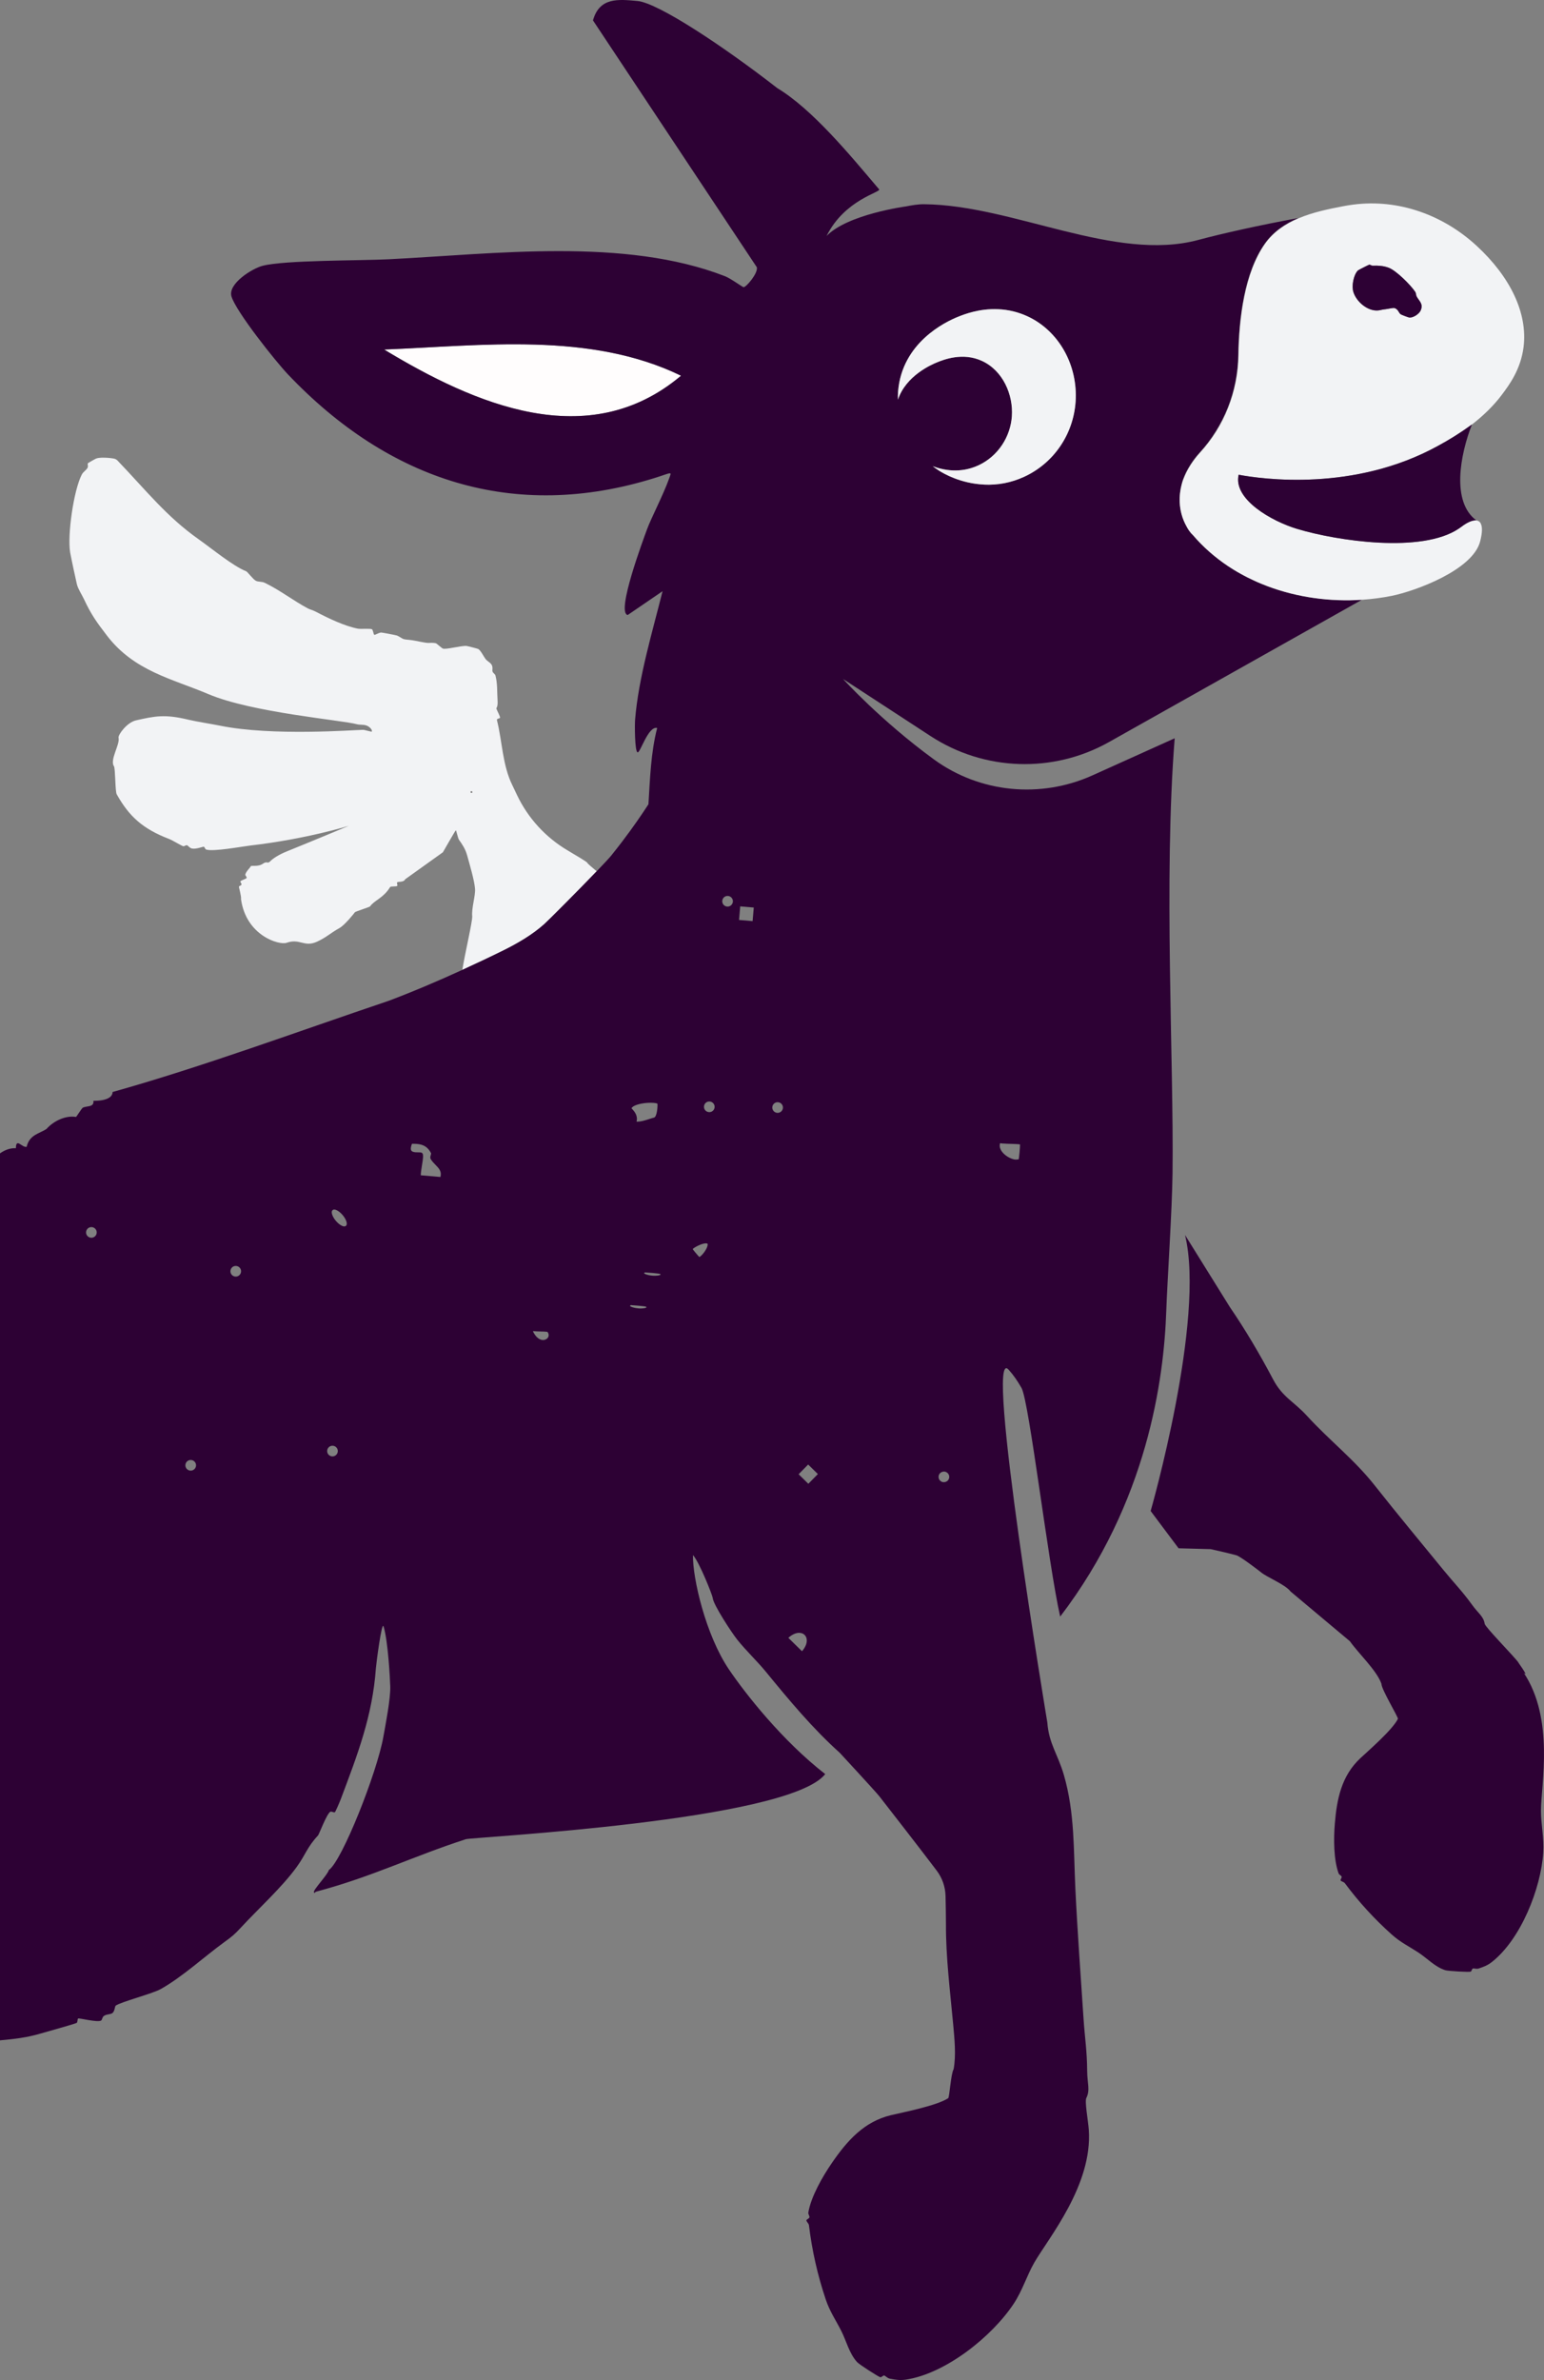 <svg xmlns="http://www.w3.org/2000/svg" id="b" data-name="Layer 2" width="344.923" height="531.323" viewBox="0 0 344.923 531.323"><rect x="0" y="0" width="344.923" height="531.323" fill="#808080" stroke="none"/><g id="c" data-name="Layer 5"><g><path d="M96.21,258.735c-.16-.27-.06-.59.02-.87.03-.12.1-.34.08-.4-.7-1.35-1.62-1.96-3.18-2.09-.35-.03-.71-.03-1.1-.03-.27.69-.33,1.2-.16,1.49.13.23.44.36.94.4.22.02.45.02.64.02.17,0,.32.01.44.01.11.01.37.03.5.24.23.36.12,1.15-.12,2.62-.12.78-.27,1.66-.27,2.25l4.39.38c.32-1.25-.31-1.9-1.1-2.71-.39-.39-.78-.8-1.08-1.31Z" fill="none"></path><path d="M266.48,119.435c-.028-.023-.057-.053-.085-.078,2.325,2.728,4.993,5.06,7.912,7.004-2.881-1.929-5.524-4.232-7.826-6.926Z" fill="none"></path><path d="M142.59,291.485c-.73-.06-1.24-.09-1.49-.11-.1-.01-.16-.03-.16-.03-.16.12-.21.19-.21.19.07.14.68.44,1.81.54l-.01.01c1.14.1,1.8-.1,1.87-.2,0-.01-.01-.09-.07-.18-.1-.04-.71-.13-1.74-.22Z" fill="none"></path><path d="M74.38,322.755c-.66-.06-1.23.43-1.29,1.08-.06.66.43,1.23,1.08,1.29.66.06,1.23-.43,1.29-1.08.06-.66-.43-1.23-1.08-1.29Z" fill="none"></path><path d="M145.74,284.185c-.73-.06-1.24-.09-1.49-.11-.11-.01-.16-.02-.16-.03-.16.12-.21.19-.21.19.07.14.68.44,1.81.54h-.01c1.15.1,1.8-.1,1.87-.2,0-.01-.01-.09-.07-.18-.1-.03-.71-.12-1.74-.21Z" fill="none"></path><path d="M142.2,250.405c.93.02,1.82-.26,2.75-.56.37-.12.75-.25,1.14-.35l.01.01c.71-.19.84-2.74.77-3.11,0,0-.15-.12-.83-.18-1.57-.14-3.91.22-4.71.9-.16.13-.24.27-.27.27.02.03.11.14.19.22.44.49,1.31,1.44.95,2.8Z" fill="none"></path><path d="M121.96,297.295c-.3-.03-.71-.04-1.14-.05-.49-.01-1.02-.02-1.46-.06-.09-.01-.18-.02-.27-.03v.13c.75,1.52,1.64,1.82,2.11,1.86.53.04,1.04-.21,1.26-.63.2-.39.12-.82-.15-1.17-.01,0-.08-.03-.35-.05Z" fill="none"></path><path d="M105.27,176.615c-.27.06-.17.47.1.41.27-.06.17-.47-.1-.41Z" fill="none"></path><path d="M265.096,117.567c.142.326.3.607.474.828.048.06.101.114.149.174-.03-.042-.058-.079-.089-.124-.198-.292-.369-.585-.534-.878Z" fill="none"></path><path d="M20.52,273.945c-.66-.06-1.23.43-1.29,1.08-.06.66.43,1.23,1.08,1.29.66.06,1.23-.43,1.29-1.08.06-.66-.43-1.23-1.08-1.29Z" fill="none"></path><path d="M42.71,325.935c-.66-.06-1.23.43-1.29,1.08-.06.66.43,1.23,1.08,1.29.66.06,1.23-.43,1.29-1.08.06-.66-.43-1.23-1.08-1.29Z" fill="none"></path><path d="M52.77,282.615c-.66-.06-1.23.43-1.29,1.08-.06.66.43,1.23,1.08,1.29.66.06,1.23-.42,1.29-1.08.06-.66-.43-1.23-1.08-1.29Z" fill="none"></path><path d="M74.74,270.025c-.18-.02-.32.02-.43.12-.28.23-.21.66-.11.99.38,1.19,1.76,2.57,2.64,2.65.18.01.32-.02.43-.12.28-.23.21-.66.11-.99-.38-1.19-1.76-2.57-2.64-2.65Z" fill="none"></path><path d="M179.02,364.585c-.87-.23-1.91.16-2.91,1.05l3.05,2.99v.01c.88-1.02,1.24-2.07,1-2.94-.16-.56-.58-.97-1.14-1.11Z" fill="none"></path><path d="M211.16,328.555c-.41-.11-.85.02-1.15.32-.22.22-.34.52-.34.84.01.32.13.62.36.84.14.14.33.25.53.3.41.1.85-.02,1.15-.32h.01c.46-.47.45-1.22-.02-1.68-.15-.14-.34-.25-.54-.3Z" fill="none"></path><rect x="179.04" y="327.575" width="3.041" height="3.041" transform="translate(-180.781 227.42) rotate(-45.533)" fill="none"></rect><path d="M226.85,258.875s.63-.03.71-.05c.11-.31.31-2.66.31-3.34-.08-.01-.21-.03-.4-.05-.42-.04-.99-.05-1.58-.07-.66-.02-1.35-.04-1.92-.09v.01c-.2-.02-.38-.04-.55-.07-.16.5-.1,1.03.2,1.56.64,1.14,2.19,2.01,3.23,2.1Z" fill="none"></path><path d="M173.82,246.065c-.66-.06-1.23.43-1.29,1.08-.06.66.43,1.23,1.08,1.29.66.06,1.23-.43,1.29-1.08.06-.66-.43-1.23-1.08-1.29Z" fill="none"></path><path d="M158.56,245.905c-.66-.06-1.23.42-1.29,1.08-.06.66.43,1.23,1.08,1.29.66.06,1.23-.42,1.29-1.08.06-.66-.43-1.23-1.08-1.29Z" fill="none"></path><path d="M162.64,200.015c-.66-.06-1.23.43-1.29,1.08-.06.66.43,1.23,1.08,1.29.66.06,1.23-.43,1.29-1.08.06-.66-.43-1.23-1.08-1.29Z" fill="none"></path><path d="M157.81,277.575c-1.04-.09-2.95,1.05-3.06,1.27.11.22,1.14,1.44,1.48,1.78.35-.15,1.24-1.08,1.68-2.09.23-.55.2-.81.14-.88-.03-.04-.12-.07-.24-.08Z" fill="none"></path><rect x="165.224" y="202.469" width="3.041" height="3.041" transform="translate(-50.754 352.684) rotate(-85.095)" fill="none"></rect><path d="M85.82,78.035c20.16,12.19,45.59,23.31,66.32,5.84-20.29-9.86-44.46-6.71-66.32-5.84Z" fill="#fffdfd"></path><path d="M340.4,373.445s1.39,1.38-1.19-2.26l.01-.03c-.99-1.39-7.44-7.91-7.55-8.66-.25-1.66-1.48-2.37-2.82-4.24-2.18-3.02-3.99-4.83-6.3-7.65-4.98-6.09-10.38-12.58-15.46-19.01-4.56-5.78-10.1-10.03-15.15-15.55-2.92-3.19-5.41-4.1-7.53-8.1-3.09-5.84-6.22-11.11-9.67-16.16l-10.01-16.08c4.61,18.88-7.68,61.62-7.68,61.62l6.24,8.32,7.17.19c1.93.43,3.86.87,5.74,1.37.88.23,5.21,3.55,5.49,3.79,1.31,1.11,5.47,2.74,6.62,4.3l13.25,11.1c1.89,2.69,6.02,6.54,7.05,9.51-.04,1.17,3.82,7.53,3.68,7.82-1.26,2.5-6.61,7.11-8.4,8.79-4.19,3.91-5.24,9.07-5.69,14.55-.28,3.33-.29,8.1.85,11.18.11.29.6.45.67.72.07.24-.3.63-.24.81.09.25.73.33.94.62,3.16,4.24,6.58,7.98,10.53,11.51,1.93,1.72,3.86,2.64,5.91,3.98,1.97,1.29,3.71,3.22,6.01,3.95.62.2,5.32.46,5.68.32.2-.08.26-.6.48-.69.23-.1.81.17,1.34-.02,1.13-.39,1.96-.69,2.92-1.45,6.45-5.07,10.94-16.36,11.47-24.42.21-3.24-.52-6.31-.51-9.38.02-5.77,3.03-20.46-3.85-30.75Z" fill="#2d0134"></path><path d="M121.56,206.325c1.119-1.004,7.615-7.53,11.734-11.818-.934-.801-2.124-1.763-2.124-1.942-.25-.26-2.14-1.41-4.35-2.71-4.93-2.91-8.89-7.23-11.34-12.41-.5-1.05-.88-1.85-1.01-2.12-2.23-4.48-2.26-9.8-3.45-14.53-.11-.42.56-.35.67-.54.14-.23-.69-1.61-.81-2.13-.03-.11.39-.22.27-1.87-.12-1.77.01-3.58-.46-5.43-.1-.39-.56-.55-.67-.94-.09-.34.13-.8-.14-1.38-.26-.57-.99-.86-1.39-1.36-.47-.6-1.02-1.84-1.63-2.25-.11-.08-2.37-.66-2.64-.69-1.17-.11-4.69.88-5.32.57-.24-.12-1.23-1-1.44-1.13-.2-.12-.96-.17-1.59-.12-.83.07-3.07-.54-4.13-.64-2.15-.2-1.38-.17-3.03-1-.16-.08-3.39-.69-3.58-.68-.52.05-1.39.59-1.51.52-.21-.11-.26-1.12-.55-1.26-.36-.18-2.53-.01-3.07-.11-2.98-.56-6.7-2.35-9.38-3.76-.84-.44-1.35-.51-1.84-.77-3.14-1.65-6.14-4.02-9.62-5.71-.69-.33-1.44-.17-2-.46-.7-.37-1.84-2.01-2.2-2.14-2.87-1.12-7.53-4.96-10.62-7.15-7.12-5.03-11.62-10.79-18.07-17.53-.2-.21-.47-.38-.76-.44-1.04-.22-3.22-.35-4.02-.03-.25.1-1.81.98-1.87,1.07-.09.15.1.62-.03.93-.25.58-.97.9-1.32,1.58-1.82,3.51-3.25,13.53-2.6,17.38.14.85,1.32,6.39,1.51,7.13.28,1.09,1.11,2.3,1.61,3.37,1.58,3.38,2.78,5.04,5.11,8.08,6.09,7.94,14.56,9.62,22.67,13.06,9.68,4.11,29.89,5.81,33.13,6.71.68.19,1.41.03,2.16.29.56.19,1.37.87,1.2,1.36-.03.1-1.56-.39-1.95-.39-1.95.01-20.3,1.46-32-.94-1.52-.31-5.25-.9-7.09-1.34-5.22-1.26-7.46-.78-11.63.16-2.08.47-4.05,3.27-3.91,3.88.36,1.52-2.01,4.93-1.02,6.38.32.47.25,5.59.61,6.24,2.74,4.9,5.77,7.71,11.73,9.99.74.28,2.7,1.5,3.14,1.61.22.05.58-.27.81-.22.29.07.54.6,1.12.73.91.21,2.5-.45,2.66-.4.19.06.28.55.52.63,1.58.53,8.1-.69,9.83-.89,12.63-1.46,22.05-4.41,22.05-4.41,0,0-7.83,3.28-13.75,5.67-2.02.81-3.26,1.68-3.79,2.23-.7.72-.64-.15-1.67.57-1.13.79-2.7.26-2.73.61-.02.17-1.08,1.16-1.19,1.82-.03.19.34.51.31.7-.06.29-1.36.56-1.41.84-.03.15.31.45.24.69-.07.22-.51.29-.56.44-.05.13.58,2.22.46,2.81,1.15,8.2,8.56,10.31,10.18,9.74,2.98-1.05,3.91,1.06,6.78-.24,2.06-.93,3-1.92,5.03-3.05,1.19-.66,3.37-3.38,3.45-3.53.09-.16,3.28-1.15,3.39-1.31.94-1.35,3-1.87,4.47-4.3.15-.26,1.46-.04,1.61-.3.09-.16-.14-.59-.04-.75.15-.24,1.5.04,1.8-.7l8.43-6.03s2.8-4.9,2.86-4.87l.04-.02c.11.05.46,1.78.69,2.1.79,1.1,1.44,2.09,1.82,3.46.54,1.96,1.64,5.63,1.77,7.5.11,1.55-.8,4.26-.63,6.1.098,1.078-1.671,8.517-2.203,11.982,3.081-1.409,6.153-2.855,9.223-4.372,3.17-1.57,6.42-3.47,9.05-5.82ZM105.37,177.025c-.27.06-.37-.35-.1-.41.27-.06.37.35.1.41Z" fill="#f2f3f5"></path><path d="M242.68,468.365c.9-1.76.21-3.3.19-6.01-.02-4.39-.52-7.37-.81-11.67-.61-9.26-1.35-19.2-1.82-28.87-.42-8.68-.11-17.1-2.58-25.58-1.35-4.64-3.34-6.95-3.69-11.7,0,0-14.13-84.67-8.68-78.8.04.04.08.1.12.14.98,1.08,1.91,2.44,2.79,3.97,1.7,2.96,5.96,39.25,8.64,51.05,19.54-25.57,23.18-53.06,23.7-68.24.22-6.51,1.3-22.38,1.4-30.76.3-25.15-2.02-65.62.48-97.08l-18.37,8.28c-11.58,5.22-25.13,3.93-35.4-3.55-11.91-8.68-20.32-17.97-20.32-17.97l19.57,12.76c12.01,7.83,27.37,8.34,39.87,1.31l56.476-31.753c-7.052.472-14.351-.5-21.044-3.006-.174-.065-.345-.137-.518-.204-.605-.235-1.208-.476-1.802-.737-.38-.165-.753-.345-1.127-.521-.38-.179-.76-.356-1.134-.546-.531-.268-1.052-.554-1.571-.844-.208-.117-.417-.23-.623-.35-.64-.372-1.267-.765-1.887-1.172-.078-.051-.156-.1-.233-.152-2.919-1.944-5.586-4.275-7.912-7.004-.204-.185-.427-.439-.676-.788-.048-.06-.101-.114-.149-.174-.175-.22-.332-.502-.474-.828-2.09-3.698-1.645-7.345-1.147-9.289.452-2.348,2.156-5.171,4.011-7.203,5.45-5.97,8.53-13.7,8.66-21.78.13-8.39,1.38-18.4,5.87-24.83,1.92-2.75,4.62-4.54,7.57-5.79-8.52,1.55-17.16,3.49-22.33,4.88-18.61,5.02-41.31-7.74-61.19-7.96-1.51-.02-2.88.24-4.17.49,0,0-13.03,1.74-17.72,6.6,4.07-8.18,12.29-9.78,11.74-10.42-.31-.35-.05-.06-.37-.43-6.17-7.27-14.56-17.46-22.39-22.17C161.65,10.345,147.02.655,142.43.225c-4.33-.4-8.51-.86-9.96,4.33l36.61,55.12c.27,1.36-2.36,4.41-2.95,4.44-.24.01-2.85-1.94-4.19-2.46-22.41-8.7-51.41-4.96-75.15-3.77-6.46.32-23.15.17-28.12,1.45-2.34.6-7.8,4.01-6.96,6.84.99,3.36,9.86,14.51,12.65,17.44,22.59,23.74,50.53,32.86,81.84,23.11,3.96-1.23,3.9-1.62,3.3.05-1.36,3.78-4.13,9.09-4.95,11.37-.73,2.02-7,18.66-4.32,19.15l7.78-5.31c-2.27,9.12-5.36,19.26-6.13,28.65-.09,1.05-.1,7.1.55,7.32.6.2,2.36-5.94,4.38-5.44-1.43,5.55-1.59,11.32-1.95,17.03-1.48,2.28-3.42,5.11-5.8,8.24-.79,1.04-1.62,2.11-2.51,3.21-.439.544-1.672,1.863-3.256,3.512-4.118,4.287-10.614,10.814-11.734,11.818-2.63,2.35-5.88,4.25-9.05,5.82-3.07,1.517-6.142,2.963-9.223,4.372-5.408,2.474-10.853,4.796-16.427,6.898-20.54,6.93-41.73,14.77-61.71,20.37-.03,2.01-3.73,1.98-4.27,1.95.14,1.55-1.49,1.06-2.43,1.58-.26.24-1.26,1.82-1.46,2.04-2.22-.4-4.95.82-6.61,2.68-1.61,1.07-3.79,1.26-4.43,3.99-1.07.21-2.36-2.12-2.4.3-1.41-.05-2.549.455-3.55,1.159v198.01c3.029-.277,5.972-.592,9.14-1.539,1.24-.37,7.64-2.13,7.99-2.36.23-.15.13-.81.32-.97.2-.17,4.31.94,5.15.44.19-.11.25-.74.57-.99.62-.48,1.57-.31,2-.72.5-.48.46-1.44.68-1.61,1.08-.81,8.22-2.67,10.04-3.69,4.87-2.73,9.62-7.15,14.26-10.52,1.69-1.23,2.2-1.63,3.73-3.28,3.87-4.19,9.08-8.88,12.39-13.45,2.02-2.78,2.28-4.37,4.79-7.07.21-.23,1.94-4.84,2.74-5.28.23-.13.78.23,1,.12.14-.07,1.14-2.41,1.33-2.93,3.74-9.94,7.08-18.55,7.84-29.2.07-.98,1.31-10.68,1.72-9.35,1,3.26,1.44,11.63,1.49,13.42.08,2.76-1.07,8.58-1.54,11.23-1.43,8.01-9.24,27.72-12.18,29.73-.26,1.07-3.62,4.52-3.32,4.96.29.44,0,0,.55-.15,12.54-3.34,21.33-7.79,33.39-11.7,1.37-.45,71.94-4.01,80.27-14.53-9.62-7.47-17.89-18.02-21.49-23.34-5.24-7.72-8.17-20.53-8.05-25.55,1.46,1.63,4.37,9.03,4.41,9.57.11,1.48,4.2,7.7,5.46,9.29,1.92,2.42,4.49,4.84,6.38,7.15,5.21,6.36,10.51,12.73,16.53,18.12,0,0,8.06,8.7,8.87,9.74,1.76,2.25,9.25,11.88,12.81,16.59,1.23,1.63,1.91,3.61,1.96,5.66.05,2.05.09,4.86.09,6.23-.03,7.49.93,14.98,1.61,22.36.3,3.28.68,6.98.1,10.07-.61.99-.92,6.27-1.21,6.46-2.55,1.69-10.11,3.16-12.73,3.78-6.09,1.44-9.88,5.77-13.28,10.72-2.06,3-4.66,7.52-5.24,11.06-.05.33.32.75.25,1.05-.06.27-.63.43-.67.64-.05.28.51.71.56,1.09.7,5.74,1.92,11.13,3.76,16.61.9,2.68,2.24,4.59,3.45,6.98,1.17,2.29,1.78,5.06,3.56,7,.48.52,4.8,3.32,5.21,3.37.23.03.57-.43.83-.39.27.04.67.6,1.28.71,1.28.24,2.23.41,3.56.21,8.86-1.32,19.23-9.59,24.1-16.95,1.96-2.96,2.92-6.26,4.59-9.17,3.15-5.46,13.06-17.33,12.18-29.67-.14-2.01-.95-6.28-.55-7.08ZM200.63,87.415c.85-10.88,10.51-15.55,13.46-16.72,1.28-.51,4.67-1.86,8.93-1.66,2.27.1,4.44.63,6.47,1.56,7.02,3.22,11.35,10.9,10.79,19.11-.51,7.31-4.92,13.73-11.52,16.75-2.82,1.29-5.83,1.88-8.95,1.73l.01-.01c-5.25-.24-9.08-2.48-10.13-3.16-.456-.296-.892-.611-1.318-.937,2.331.882,6.129,1.675,10.158-.173,4.51-2.07,7.21-6.48,7.52-10.98v-.01c.33-4.77-1.98-10.19-6.7-12.35-4.28-1.96-8.49-.29-9.98.31-1.285.516-6.992,2.988-8.777,8.35-.014-.601-.01-1.204.037-1.81ZM20.31,276.315c-.65-.06-1.14-.63-1.08-1.29.06-.65.63-1.14,1.29-1.08.65.06,1.14.63,1.08,1.29-.06.65-.63,1.14-1.29,1.08ZM42.5,328.305c-.65-.06-1.14-.63-1.08-1.29.06-.65.63-1.14,1.29-1.08.65.06,1.14.63,1.08,1.29-.06.65-.63,1.14-1.29,1.08ZM52.56,284.985c-.65-.06-1.14-.63-1.08-1.29.06-.65.63-1.14,1.29-1.08.65.06,1.14.63,1.08,1.29-.06.66-.63,1.14-1.29,1.08ZM74.17,325.125c-.65-.06-1.14-.63-1.08-1.29.06-.65.63-1.14,1.29-1.08.65.06,1.14.63,1.08,1.29-.06.65-.63,1.14-1.29,1.08ZM77.27,273.665c-.11.1-.25.13-.43.12-.88-.08-2.26-1.46-2.64-2.65-.1-.33-.17-.76.11-.99.11-.1.25-.14.43-.12.88.08,2.26,1.46,2.64,2.65.1.33.17.76-.11.99ZM98.39,262.755l-4.39-.38c0-.59.15-1.47.27-2.25.24-1.47.35-2.26.12-2.62-.13-.21-.39-.23-.5-.24-.12,0-.27-.01-.44-.01-.19,0-.42,0-.64-.02-.5-.04-.81-.17-.94-.4-.17-.29-.11-.8.16-1.49.39,0,.75,0,1.1.03,1.56.13,2.48.74,3.18,2.09.02.06-.05.28-.08.4-.08.28-.18.6-.02.87.3.51.69.92,1.08,1.31.79.81,1.42,1.46,1.1,2.71ZM122.46,298.515c-.22.42-.73.67-1.26.63-.47-.04-1.36-.34-2.11-1.86v-.13c.09.01.18.02.27.03.44.04.97.05,1.46.06.43.01.84.02,1.14.05.27.02.34.05.35.05.27.35.35.78.15,1.17ZM141.33,247.115c.8-.68,3.14-1.04,4.71-.9.68.06.83.18.83.18.07.37-.06,2.92-.77,3.11l-.01-.01c-.39.1-.77.23-1.14.35-.93.3-1.82.58-2.75.56.36-1.36-.51-2.31-.95-2.8-.08-.08-.17-.19-.19-.22.03,0,.11-.14.27-.27ZM142.53,292.085l.01-.01c-1.13-.1-1.74-.4-1.81-.54,0,0,.05-.07.21-.19,0,0,.06.02.16.03.25.02.76.05,1.49.11,1.03.09,1.64.18,1.74.22.06.09.07.17.07.18-.07.1-.73.3-1.87.2ZM145.68,284.775h.01c-1.13-.1-1.74-.4-1.81-.54,0,0,.05-.07.21-.19,0,.01.05.02.16.03.25.02.76.05,1.49.11,1.03.09,1.64.18,1.74.21.06.09.07.17.07.18-.07.1-.72.3-1.87.2ZM85.82,78.035c21.86-.87,46.03-4.02,66.32,5.84-20.73,17.47-46.16,6.35-66.32-5.84ZM157.91,278.535c-.44,1.01-1.33,1.94-1.68,2.09-.34-.34-1.37-1.56-1.48-1.78.11-.22,2.02-1.36,3.06-1.27.12.01.21.04.24.08.06.07.09.33-.14.88ZM158.35,248.275c-.65-.06-1.14-.63-1.08-1.29.06-.66.63-1.14,1.29-1.08.65.06,1.14.63,1.08,1.29-.06.66-.63,1.14-1.29,1.08ZM162.43,202.385c-.65-.06-1.14-.63-1.08-1.29.06-.65.63-1.14,1.29-1.08.65.06,1.14.63,1.08,1.29-.06.65-.63,1.14-1.29,1.08ZM168.13,205.635l-3.03-.26.26-3.03,3.03.26-.26,3.03ZM173.61,248.435c-.65-.06-1.14-.63-1.08-1.29.06-.65.63-1.14,1.29-1.08.65.06,1.14.63,1.08,1.29-.06.65-.63,1.14-1.29,1.08ZM179.16,368.635v-.01l-3.05-2.99c1-.89,2.04-1.28,2.91-1.05.56.14.98.55,1.14,1.11.24.87-.12,1.92-1,2.94ZM180.58,331.245l-2.17-2.13,2.13-2.17,2.17,2.13-2.13,2.17ZM211.72,330.535h-.01c-.3.3-.74.42-1.15.32-.2-.05-.39-.16-.53-.3-.23-.22-.35-.52-.36-.84,0-.32.12-.62.34-.84.3-.3.74-.43,1.15-.32.2.05.39.16.54.3.47.46.48,1.21.02,1.68ZM223.42,255.215c.17.03.35.05.55.07v-.01c.57.05,1.26.07,1.92.09.59.02,1.16.03,1.58.07.19.02.32.04.4.05,0,.68-.2,3.03-.31,3.34-.08.02-.71.05-.71.05-1.04-.09-2.59-.96-3.23-2.1-.3-.53-.36-1.06-.2-1.56Z" fill="#2d0134"></path><path d="M209.37,80.875c1.49-.6,5.7-2.27,9.98-.31,4.72,2.16,7.03,7.58,6.7,12.35v.01c-.31,4.5-3.01,8.91-7.52,10.98-4.029,1.849-7.827,1.056-10.158.173.426.325.862.641,1.318.937,1.05.68,4.88,2.92,10.13,3.16l-.01.01c3.12.15,6.13-.44,8.95-1.73,6.6-3.02,11.01-9.44,11.52-16.75.56-8.21-3.77-15.89-10.79-19.11-2.03-.93-4.2-1.46-6.47-1.56-4.26-.2-7.65,1.15-8.93,1.66-2.95,1.17-12.61,5.84-13.46,16.72-.047.605-.051,1.209-.037,1.81,1.785-5.362,7.492-7.834,8.777-8.35Z" fill="#f2f3f5"></path><path d="M265.096,117.567c.165.293.336.585.534.878.031.045.059.082.089.124.248.349.472.603.676.788.028.026.058.055.085.078,2.302,2.693,4.945,4.996,7.826,6.926.077.052.156.101.233.152.62.406,1.247.8,1.887,1.172.206.12.415.233.623.35.519.29,1.04.576,1.571.844.374.19.754.367,1.134.546.375.176.748.355,1.127.521.594.261,1.197.502,1.802.737.173.067.344.139.518.204,6.692,2.506,13.992,3.479,21.044,3.006.055-.004.11-.004.164-.007,2.21-.16,4.39-.44,6.52-.87,5.26-1.07,18.08-5.75,19.73-12.15.53-2.06.5-3.31.13-3.99v-.03c-.22-.41-.57-.62-.99-.67-.92-.09-2.2.56-3.34,1.44-.204.157-.399.285-.592.407-8.259,5.551-27.067,2.747-36.028.073-5.74-1.71-14.4-6.63-13.13-12.11,5.24.98,25.79,3.88,44.57-6.47,2.43-1.31,4.95-2.87,7.54-4.75-.002.005-.004.01-.005.015.002-.001.004-.003.005-.005,2.62-2.03,4.92-4.28,6.72-6.69,1.6-2.14,4.19-5.6,4.82-10.61.95-7.61-3-15.68-10.43-22.55-7.49-6.93-17.48-10.56-27.61-9.25-.77.1-1.56.22-2.35.38-3.13.6-6.64,1.31-9.86,2.67-2.95,1.25-5.65,3.03-7.57,5.79-4.48,6.43-5.73,16.42-5.87,24.81-.13,8.06-3.13,15.8-8.59,21.73-1.5,1.63-2.9,3.77-3.65,5.78h-.01s-.24.541-.471,1.443c-.498,1.944-.943,5.591,1.147,9.289ZM303.34,60.385c.1-.1,2.42-1.28,2.56-1.3.18-.02.47.24.75.23,1.22-.05,2.36.01,3.56.45,1.68.62,4.88,3.81,5.94,5.38.21.31.15.74.36,1.11.59,1.04,1.5,1.6.86,3.06-.36.8-1.72,1.7-2.59,1.56-.24-.04-1.65-.58-1.85-.7-.46-.28-.52-1.09-1.36-1.39-.33-.12-1.48.19-2.01.24-.78.07-1.17.23-1.68.28-2.33.22-4.85-1.91-5.54-4.11-.43-1.37.03-3.8,1-4.81Z" fill="#f2f3f5"></path><path d="M321.28,99.515c-18.78,10.35-39.33,7.45-44.57,6.47-1.27,5.48,7.39,10.4,13.13,12.11,8.961,2.675,27.769,5.478,36.028-.073.202-.136.403-.272.592-.417,1.13-.87,2.41-1.53,3.34-1.44-5.606-4.127-3.613-14.655-.985-21.385.002-.005.004-.01.005-.015-2.59,1.88-5.11,3.44-7.54,4.75Z" fill="#2d0134"></path><path d="M307.88,69.305c.51-.05.9-.21,1.68-.28.53-.05,1.68-.36,2.01-.24.84.3.9,1.11,1.36,1.39.2.12,1.61.66,1.85.7.87.14,2.23-.76,2.59-1.56.64-1.46-.27-2.02-.86-3.06-.21-.37-.15-.8-.36-1.11-1.06-1.57-4.26-4.76-5.94-5.38-1.2-.44-2.34-.5-3.56-.45-.28.01-.57-.25-.75-.23-.14.02-2.46,1.2-2.56,1.3-.97,1.01-1.43,3.44-1,4.81.69,2.2,3.21,4.33,5.54,4.11Z" fill="#2d0134"></path><polygon points="330.79 116.835 330.79 116.845 330.8 116.845 330.79 116.835" fill="#2d0134"></polygon></g></g></svg>